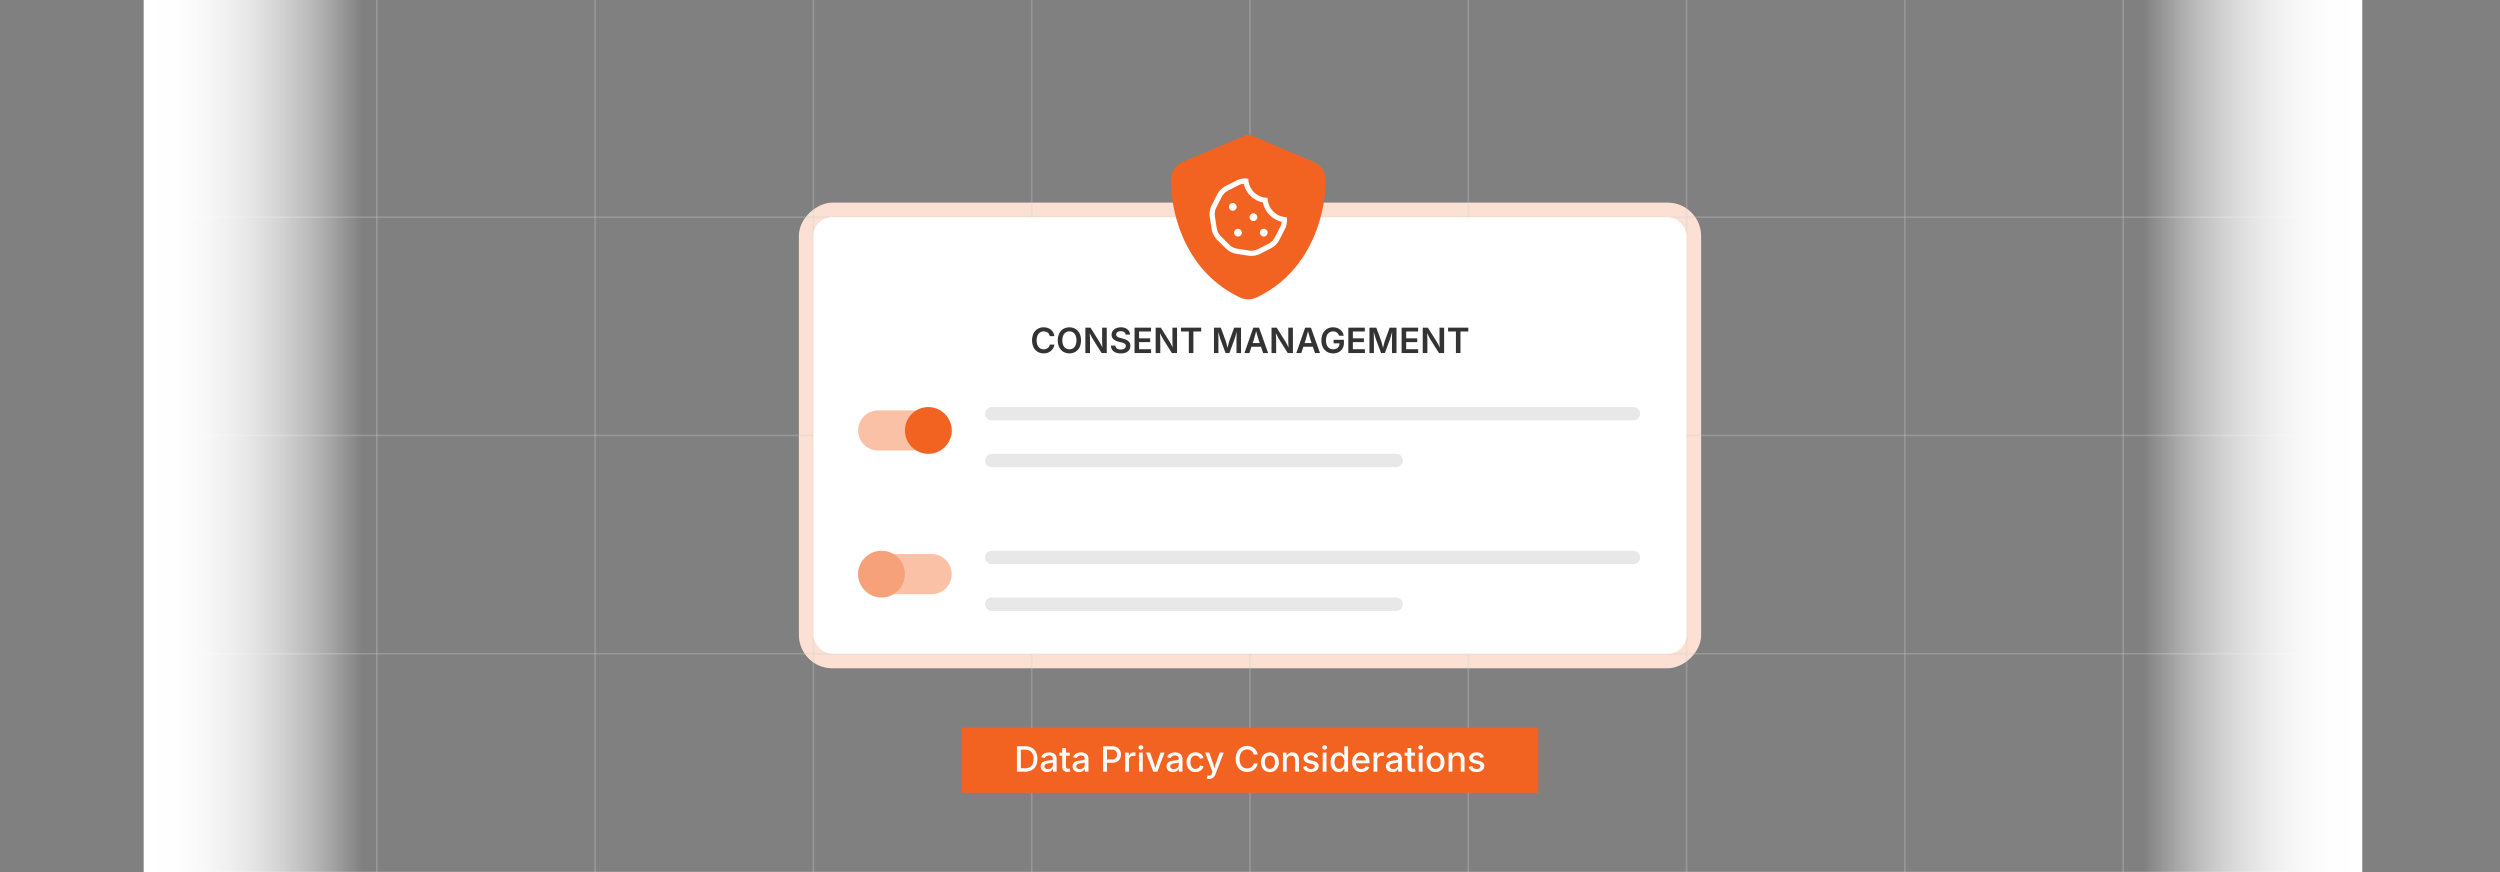 <svg id="Layer_1" data-name="Layer 1" xmlns="http://www.w3.org/2000/svg" xmlns:xlink="http://www.w3.org/1999/xlink" viewBox="0 0 860 300"><rect x="0" y="0" width="860" height="300" fill="#808080" stroke="none"/><defs><linearGradient id="linear-gradient" x1="421.936" y1="1519.525" x2="497.03" y2="1519.525" gradientTransform="translate(315.587 -1369.724)" gradientUnits="userSpaceOnUse"><stop offset="0" stop-color="#fff"/><stop offset="0.149" stop-color="#fff" stop-opacity="0.987"/><stop offset="0.278" stop-color="#fff" stop-opacity="0.945"/><stop offset="0.399" stop-color="#fff" stop-opacity="0.875"/><stop offset="0.516" stop-color="#fff" stop-opacity="0.777"/><stop offset="0.629" stop-color="#fff" stop-opacity="0.651"/><stop offset="0.74" stop-color="#fff" stop-opacity="0.495"/><stop offset="0.849" stop-color="#fff" stop-opacity="0.311"/><stop offset="0.953" stop-color="#fff" stop-opacity="0.103"/><stop offset="1" stop-color="#fff" stop-opacity="0"/></linearGradient><linearGradient id="linear-gradient-2" x1="49.425" y1="149.8" x2="124.519" y2="149.8" gradientTransform="matrix(1, 0, 0, 1, 0, 0)" xlink:href="#linear-gradient"/></defs><rect x="349.906" y="-5.387" width="160.188" height="310.375" rx="11.497" transform="translate(579.8 -280.2) rotate(90)" fill="#fce0d3"/><g opacity="0.3"><line x1="54.532" y1="-0.387" x2="54.532" y2="299.988" fill="none" stroke="#ccc" stroke-miterlimit="10" stroke-width="0.563"/><line x1="129.625" y1="-0.387" x2="129.625" y2="299.988" fill="none" stroke="#ccc" stroke-miterlimit="10" stroke-width="0.563"/><line x1="204.719" y1="-0.387" x2="204.719" y2="299.988" fill="none" stroke="#ccc" stroke-miterlimit="10" stroke-width="0.563"/><line x1="279.813" y1="-0.387" x2="279.813" y2="299.988" fill="none" stroke="#ccc" stroke-miterlimit="10" stroke-width="0.563"/><line x1="354.906" y1="-0.387" x2="354.906" y2="299.988" fill="none" stroke="#ccc" stroke-miterlimit="10" stroke-width="0.563"/><line x1="430" y1="-0.387" x2="430" y2="299.988" fill="none" stroke="#ccc" stroke-miterlimit="10" stroke-width="0.563"/><line x1="505.094" y1="-0.387" x2="505.094" y2="299.988" fill="none" stroke="#ccc" stroke-miterlimit="10" stroke-width="0.563"/><line x1="580.187" y1="-0.387" x2="580.187" y2="299.988" fill="none" stroke="#ccc" stroke-miterlimit="10" stroke-width="0.563"/><line x1="655.281" y1="-0.387" x2="655.281" y2="299.988" fill="none" stroke="#ccc" stroke-miterlimit="10" stroke-width="0.563"/><line x1="730.375" y1="-0.387" x2="730.375" y2="299.988" fill="none" stroke="#ccc" stroke-miterlimit="10" stroke-width="0.563"/><line x1="805.468" y1="-0.387" x2="805.468" y2="299.988" fill="none" stroke="#ccc" stroke-miterlimit="10" stroke-width="0.563"/></g><line x1="805.468" y1="74.707" x2="54.532" y2="74.707" fill="none" stroke="#ccc" stroke-miterlimit="10" stroke-width="0.563" opacity="0.3"/><line x1="805.468" y1="149.8" x2="54.532" y2="149.8" fill="none" stroke="#ccc" stroke-miterlimit="10" stroke-width="0.563" opacity="0.3"/><line x1="805.468" y1="224.894" x2="54.532" y2="224.894" fill="none" stroke="#ccc" stroke-miterlimit="10" stroke-width="0.563" opacity="0.3"/><line x1="805.468" y1="299.988" x2="54.532" y2="299.988" fill="none" stroke="#ccc" stroke-miterlimit="10" stroke-width="0.563" opacity="0.3"/><rect x="737.523" y="-0.387" width="75.094" height="300.374" transform="translate(1550.14 299.601) rotate(180)" fill="url(#linear-gradient)"/><rect x="49.425" y="-0.387" width="75.094" height="300.374" fill="url(#linear-gradient-2)"/><rect x="54.532" y="-0.387" width="750.936" height="300.375" fill="none"/><rect x="330.819" y="250.368" width="198.362" height="22.368" fill="#f26322"/><path d="M351.168,256.72v8.73h-1.336v-8.73Zm1.5,8.73h-2.156v-1.172h2.086a3.323,3.323,0,0,0,1.647-.369,2.312,2.312,0,0,0,.984-1.087,4.19,4.19,0,0,0,.328-1.749,4.146,4.146,0,0,0-.325-1.734,2.324,2.324,0,0,0-.967-1.078,3.16,3.16,0,0,0-1.597-.369h-2.203V256.72h2.291a4.411,4.411,0,0,1,2.209.521,3.478,3.478,0,0,1,1.412,1.497,5.79,5.79,0,0,1-.003,4.679,3.495,3.495,0,0,1-1.435,1.506A4.577,4.577,0,0,1,352.668,265.45Z" fill="#fff"/><path d="M360.227,265.596a2.664,2.664,0,0,1-1.125-.231,1.861,1.861,0,0,1-.797-.677,1.94,1.94,0,0,1-.293-1.09,1.759,1.759,0,0,1,.214-.914,1.588,1.588,0,0,1,.58-.568,2.996,2.996,0,0,1,.814-.316,7.868,7.868,0,0,1,.911-.158l.943-.114a1.429,1.429,0,0,0,.536-.146.356.356,0,0,0,.173-.331v-.035a1.259,1.259,0,0,0-.141-.621.944.944,0,0,0-.419-.39,1.559,1.559,0,0,0-.694-.138,1.86,1.86,0,0,0-.735.132,1.443,1.443,0,0,0-.498.337,1.469,1.469,0,0,0-.284.428l-1.213-.316a2.283,2.283,0,0,1,.639-.943,2.616,2.616,0,0,1,.955-.521,3.801,3.801,0,0,1,1.113-.164,4.102,4.102,0,0,1,.844.094,2.558,2.558,0,0,1,.838.34,1.854,1.854,0,0,1,.639.691,2.39,2.39,0,0,1,.246,1.16V265.45h-1.248v-.896h-.065a1.858,1.858,0,0,1-.381.492,1.99,1.99,0,0,1-.636.396A2.441,2.441,0,0,1,360.227,265.596Zm.287-1.037a1.856,1.856,0,0,0,.902-.205,1.458,1.458,0,0,0,.574-.545,1.403,1.403,0,0,0,.199-.721v-.838a.634.634,0,0,1-.267.126,4.469,4.469,0,0,1-.448.1q-.252.044-.486.073t-.387.047a3.048,3.048,0,0,0-.665.158,1.15,1.15,0,0,0-.48.316.8.8,0,0,0-.179.545.833.833,0,0,0,.161.521.972.972,0,0,0,.436.316A1.78,1.78,0,0,0,360.514,264.559Z" fill="#fff"/><path d="M368.008,258.899v1.049h-3.551v-1.049Zm-2.596-1.559h1.289v6.34a.841.841,0,0,0,.167.577.708.708,0,0,0,.548.185,1.961,1.961,0,0,0,.264-.023q.164-.024.281-.047l.229,1.031a2.331,2.331,0,0,1-.439.103,3.394,3.394,0,0,1-.463.032,1.948,1.948,0,0,1-1.383-.46,1.682,1.682,0,0,1-.492-1.292Z" fill="#fff"/><path d="M371.184,265.596a2.664,2.664,0,0,1-1.125-.231,1.861,1.861,0,0,1-.797-.677,1.94,1.94,0,0,1-.293-1.09,1.759,1.759,0,0,1,.214-.914,1.588,1.588,0,0,1,.58-.568,2.996,2.996,0,0,1,.814-.316,7.873,7.873,0,0,1,.911-.158l.943-.114a1.43,1.43,0,0,0,.536-.146.356.356,0,0,0,.173-.331v-.035a1.259,1.259,0,0,0-.141-.621.944.944,0,0,0-.419-.39,1.559,1.559,0,0,0-.694-.138,1.86,1.86,0,0,0-.735.132,1.445,1.445,0,0,0-.498.337,1.471,1.471,0,0,0-.284.428l-1.213-.316a2.285,2.285,0,0,1,.639-.943,2.616,2.616,0,0,1,.955-.521,3.802,3.802,0,0,1,1.113-.164,4.101,4.101,0,0,1,.844.094,2.558,2.558,0,0,1,.838.34,1.854,1.854,0,0,1,.639.691,2.39,2.39,0,0,1,.246,1.16V265.45h-1.248v-.896h-.064a1.861,1.861,0,0,1-.381.492,1.99,1.99,0,0,1-.636.396A2.442,2.442,0,0,1,371.184,265.596Zm.287-1.037a1.855,1.855,0,0,0,.902-.205,1.459,1.459,0,0,0,.574-.545,1.403,1.403,0,0,0,.199-.721v-.838a.636.636,0,0,1-.267.126,4.478,4.478,0,0,1-.448.1q-.252.044-.486.073t-.387.047a3.048,3.048,0,0,0-.665.158,1.15,1.15,0,0,0-.48.316.8.8,0,0,0-.179.545.834.834,0,0,0,.161.521.972.972,0,0,0,.436.316A1.78,1.78,0,0,0,371.471,264.559Z" fill="#fff"/><path d="M379.463,265.45v-8.73h3.129a3.421,3.421,0,0,1,1.682.375,2.445,2.445,0,0,1,1.008,1.014,3.296,3.296,0,0,1-.003,2.897,2.442,2.442,0,0,1-1.011,1.014,3.458,3.458,0,0,1-1.688.372h-2.139v-1.131h2.01a2.13,2.13,0,0,0,1.043-.223,1.36,1.36,0,0,0,.583-.609,2.164,2.164,0,0,0,0-1.749,1.329,1.329,0,0,0-.586-.601,2.211,2.211,0,0,0-1.052-.217h-1.641V265.45Z" fill="#fff"/><path d="M387.063,265.45v-6.551h1.248v1.055h.07a1.606,1.606,0,0,1,.633-.844,1.789,1.789,0,0,1,1.025-.305q.123,0,.281.009a2.478,2.478,0,0,1,.264.026v1.23a1.616,1.616,0,0,0-.27-.047,3.462,3.462,0,0,0-.404-.023,1.702,1.702,0,0,0-.803.188,1.386,1.386,0,0,0-.557.519,1.454,1.454,0,0,0-.199.765V265.45Z" fill="#fff"/><path d="M392.471,257.897a.8.8,0,0,1-.571-.226.734.734,0,0,1,0-1.081.805.805,0,0,1,.571-.223.816.816,0,0,1,.574.223.732.732,0,0,1,0,1.084A.815.815,0,0,1,392.471,257.897Zm-.65,7.553v-6.551H393.11V265.45Z" fill="#fff"/><path d="M396.719,265.45l-2.473-6.551h1.395l1.295,3.721q.217.615.369,1.233t.322,1.228h-.387q.164-.609.316-1.228t.363-1.233l1.295-3.721h1.383l-2.473,6.551Z" fill="#fff"/><path d="M403.516,265.596a2.664,2.664,0,0,1-1.125-.231,1.862,1.862,0,0,1-.797-.677,1.94,1.94,0,0,1-.293-1.09,1.76,1.76,0,0,1,.214-.914,1.589,1.589,0,0,1,.58-.568,2.997,2.997,0,0,1,.815-.316,7.868,7.868,0,0,1,.911-.158l.943-.114a1.429,1.429,0,0,0,.536-.146.356.356,0,0,0,.173-.331v-.035a1.258,1.258,0,0,0-.141-.621.944.944,0,0,0-.419-.39,1.56,1.56,0,0,0-.694-.138,1.86,1.86,0,0,0-.735.132,1.445,1.445,0,0,0-.498.337,1.471,1.471,0,0,0-.284.428l-1.213-.316a2.284,2.284,0,0,1,.639-.943,2.616,2.616,0,0,1,.955-.521,3.802,3.802,0,0,1,1.113-.164,4.102,4.102,0,0,1,.844.094,2.558,2.558,0,0,1,.838.34,1.853,1.853,0,0,1,.639.691,2.389,2.389,0,0,1,.246,1.16V265.45h-1.248v-.896H405.45a1.859,1.859,0,0,1-.381.492,1.988,1.988,0,0,1-.636.396A2.442,2.442,0,0,1,403.516,265.596Zm.287-1.037a1.856,1.856,0,0,0,.902-.205,1.458,1.458,0,0,0,.574-.545,1.403,1.403,0,0,0,.199-.721v-.838a.635.635,0,0,1-.267.126,4.481,4.481,0,0,1-.448.1q-.252.044-.486.073t-.387.047a3.046,3.046,0,0,0-.665.158,1.149,1.149,0,0,0-.48.316.8.8,0,0,0-.179.545.834.834,0,0,0,.161.521.972.972,0,0,0,.437.316A1.779,1.779,0,0,0,403.803,264.559Z" fill="#fff"/><path d="M411.25,265.585a3.012,3.012,0,0,1-1.611-.422,2.852,2.852,0,0,1-1.066-1.184,3.907,3.907,0,0,1-.381-1.77,3.953,3.953,0,0,1,.381-1.784,2.847,2.847,0,0,1,1.066-1.187,3.012,3.012,0,0,1,1.611-.422,3.353,3.353,0,0,1,.955.132,2.809,2.809,0,0,1,.806.381,2.376,2.376,0,0,1,.609.609,2.635,2.635,0,0,1,.372.811l-1.225.293a1.542,1.542,0,0,0-.199-.46,1.506,1.506,0,0,0-.325-.36,1.395,1.395,0,0,0-.44-.234,1.742,1.742,0,0,0-.548-.082,1.516,1.516,0,0,0-.981.313,1.865,1.865,0,0,0-.58.835,3.345,3.345,0,0,0-.19,1.154,3.302,3.302,0,0,0,.19,1.145,1.846,1.846,0,0,0,.58.829,1.525,1.525,0,0,0,.981.31,1.735,1.735,0,0,0,.557-.085,1.515,1.515,0,0,0,.451-.24,1.396,1.396,0,0,0,.334-.375,1.566,1.566,0,0,0,.193-.483l1.219.293a2.555,2.555,0,0,1-.369.829,2.511,2.511,0,0,1-.612.624,2.719,2.719,0,0,1-.811.393A3.361,3.361,0,0,1,411.25,265.585Z" fill="#fff"/><path d="M415.1,267.805l.316-1.049.146.035a1.482,1.482,0,0,0,.601.047.789.789,0,0,0,.463-.249,1.494,1.494,0,0,0,.313-.63l.141-.48-2.49-6.58h1.395L417.28,262.62a12.088,12.088,0,0,1,.36,1.236q.143.615.314,1.225h-.398q.17-.609.325-1.228t.372-1.233l1.318-3.721h1.383l-2.848,7.459a3.08,3.08,0,0,1-.489.879,1.884,1.884,0,0,1-.689.53,2.244,2.244,0,0,1-.926.179,3.048,3.048,0,0,1-.545-.044A1.655,1.655,0,0,1,415.1,267.805Z" fill="#fff"/><path d="M429.016,265.567a3.843,3.843,0,0,1-2.022-.536,3.704,3.704,0,0,1-1.4-1.541,5.916,5.916,0,0,1,0-4.805,3.725,3.725,0,0,1,1.4-1.544,3.827,3.827,0,0,1,2.022-.539,4.134,4.134,0,0,1,1.298.199,3.449,3.449,0,0,1,1.084.58,3.235,3.235,0,0,1,.791.926,3.609,3.609,0,0,1,.425,1.236h-1.342a2.055,2.055,0,0,0-.291-.735,2.096,2.096,0,0,0-.507-.542,2.147,2.147,0,0,0-.668-.334,2.685,2.685,0,0,0-.779-.111,2.454,2.454,0,0,0-1.345.378,2.541,2.541,0,0,0-.935,1.107,4.209,4.209,0,0,0-.34,1.784,4.146,4.146,0,0,0,.346,1.784,2.546,2.546,0,0,0,.938,1.102,2.458,2.458,0,0,0,1.336.372,2.591,2.591,0,0,0,.776-.114,2.281,2.281,0,0,0,.668-.334,2.014,2.014,0,0,0,.51-.542,2.084,2.084,0,0,0,.291-.732H432.62a3.407,3.407,0,0,1-2.271,2.728A4.016,4.016,0,0,1,429.016,265.567Z" fill="#fff"/><path d="M436.845,265.585a3.016,3.016,0,0,1-1.608-.422,2.845,2.845,0,0,1-1.069-1.184,3.908,3.908,0,0,1-.381-1.77,3.955,3.955,0,0,1,.381-1.784,2.841,2.841,0,0,1,1.069-1.187,3.288,3.288,0,0,1,3.223,0,2.841,2.841,0,0,1,1.069,1.187,3.955,3.955,0,0,1,.381,1.784,3.908,3.908,0,0,1-.381,1.77,2.845,2.845,0,0,1-1.069,1.184A3.027,3.027,0,0,1,436.845,265.585Zm0-1.09a1.525,1.525,0,0,0,.987-.313,1.866,1.866,0,0,0,.58-.832,3.282,3.282,0,0,0,.19-1.14,3.35,3.35,0,0,0-.19-1.151,1.863,1.863,0,0,0-.58-.838,1.525,1.525,0,0,0-.987-.313,1.504,1.504,0,0,0-.979.313,1.874,1.874,0,0,0-.577.835,3.342,3.342,0,0,0-.191,1.154,3.282,3.282,0,0,0,.191,1.14,1.876,1.876,0,0,0,.577.832A1.504,1.504,0,0,0,436.845,264.495Z" fill="#fff"/><path d="M442.628,261.571V265.45h-1.289v-6.551h1.23l.012,1.605h-.135a2.507,2.507,0,0,1,.832-1.283,2.151,2.151,0,0,1,1.318-.404,2.332,2.332,0,0,1,1.166.281,1.942,1.942,0,0,1,.779.829,2.963,2.963,0,0,1,.281,1.362v4.16h-1.289v-4.002a1.568,1.568,0,0,0-.369-1.107,1.314,1.314,0,0,0-1.014-.398,1.588,1.588,0,0,0-.779.19,1.367,1.367,0,0,0-.545.554A1.818,1.818,0,0,0,442.628,261.571Z" fill="#fff"/><path d="M450.907,265.585a3.621,3.621,0,0,1-1.263-.205,2.211,2.211,0,0,1-.908-.606,2.072,2.072,0,0,1-.472-.982l1.213-.252a1.249,1.249,0,0,0,.504.756,1.656,1.656,0,0,0,.938.246,1.686,1.686,0,0,0,.99-.261.754.754,0,0,0,.369-.624.674.674,0,0,0-.226-.521,1.483,1.483,0,0,0-.694-.305l-1.102-.252a2.703,2.703,0,0,1-1.359-.656,1.574,1.574,0,0,1-.445-1.154,1.667,1.667,0,0,1,.328-1.025,2.139,2.139,0,0,1,.896-.683,3.312,3.312,0,0,1,1.312-.243,3.215,3.215,0,0,1,1.213.205,2.075,2.075,0,0,1,.817.574,2.22,2.22,0,0,1,.448.856l-1.154.252a1.419,1.419,0,0,0-.428-.606,1.325,1.325,0,0,0-.885-.261,1.561,1.561,0,0,0-.891.24.713.713,0,0,0-.357.609.663.663,0,0,0,.237.53,1.852,1.852,0,0,0,.776.325l1.055.234a2.719,2.719,0,0,1,1.348.644,1.523,1.523,0,0,1,.44,1.125,1.723,1.723,0,0,1-.343,1.058,2.268,2.268,0,0,1-.949.721A3.542,3.542,0,0,1,450.907,265.585Z" fill="#fff"/><path d="M455.671,257.897a.8.8,0,0,1-.571-.226.734.734,0,0,1,0-1.081.805.805,0,0,1,.571-.223.815.815,0,0,1,.574.223.731.731,0,0,1,0,1.084A.815.815,0,0,1,455.671,257.897Zm-.65,7.553v-6.551H456.31V265.45Z" fill="#fff"/><path d="M460.481,265.579a2.527,2.527,0,0,1-1.418-.407,2.719,2.719,0,0,1-.973-1.166,4.285,4.285,0,0,1-.351-1.813,4.235,4.235,0,0,1,.357-1.822,2.7,2.7,0,0,1,.979-1.154,2.548,2.548,0,0,1,1.406-.398,2.054,2.054,0,0,1,.982.202,1.842,1.842,0,0,1,.583.472,3.548,3.548,0,0,1,.322.475h.07V256.72h1.289v8.73h-1.254v-1.025h-.105a3.11,3.11,0,0,1-.328.48,1.906,1.906,0,0,1-.592.472A2.03,2.03,0,0,1,460.481,265.579Zm.281-1.096a1.47,1.47,0,0,0,.929-.293,1.806,1.806,0,0,0,.574-.812,3.765,3.765,0,0,0,.003-2.391,1.734,1.734,0,0,0-.571-.791,1.511,1.511,0,0,0-.935-.284,1.479,1.479,0,0,0-.946.299,1.811,1.811,0,0,0-.568.812,3.307,3.307,0,0,0-.19,1.157,3.352,3.352,0,0,0,.193,1.172,1.855,1.855,0,0,0,.574.826A1.453,1.453,0,0,0,460.763,264.483Z" fill="#fff"/><path d="M468.285,265.585a3.221,3.221,0,0,1-1.67-.416,2.77,2.77,0,0,1-1.08-1.172,3.924,3.924,0,0,1-.378-1.775,4.023,4.023,0,0,1,.372-1.775,2.863,2.863,0,0,1,1.051-1.198,2.914,2.914,0,0,1,1.594-.431,3.224,3.224,0,0,1,1.084.185,2.635,2.635,0,0,1,.938.577,2.739,2.739,0,0,1,.66,1.017,4.182,4.182,0,0,1,.242,1.515v.457h-5.22v-.961h4.558l-.604.316a2.801,2.801,0,0,0-.188-1.063,1.581,1.581,0,0,0-.553-.718,1.558,1.558,0,0,0-.918-.258,1.613,1.613,0,0,0-.932.264,1.695,1.695,0,0,0-.588.694,2.185,2.185,0,0,0-.202.94v.656a2.544,2.544,0,0,0,.232,1.14,1.605,1.605,0,0,0,.646.703,1.917,1.917,0,0,0,.967.237,1.976,1.976,0,0,0,.656-.103,1.364,1.364,0,0,0,.508-.31,1.348,1.348,0,0,0,.324-.513l1.213.287a2.232,2.232,0,0,1-.529.891,2.527,2.527,0,0,1-.926.601A3.473,3.473,0,0,1,468.285,265.585Z" fill="#fff"/><path d="M472.51,265.45v-6.551h1.248v1.055h.07a1.606,1.606,0,0,1,.633-.844,1.79,1.79,0,0,1,1.025-.305q.123,0,.281.009a2.478,2.478,0,0,1,.264.026v1.23a1.614,1.614,0,0,0-.27-.047,3.463,3.463,0,0,0-.404-.023,1.701,1.701,0,0,0-.803.188,1.387,1.387,0,0,0-.557.519,1.454,1.454,0,0,0-.199.765V265.45Z" fill="#fff"/><path d="M478.984,265.596a2.664,2.664,0,0,1-1.125-.231,1.861,1.861,0,0,1-.797-.677,1.94,1.94,0,0,1-.293-1.09,1.759,1.759,0,0,1,.214-.914,1.588,1.588,0,0,1,.58-.568,2.996,2.996,0,0,1,.814-.316,7.873,7.873,0,0,1,.911-.158l.943-.114a1.43,1.43,0,0,0,.536-.146.356.356,0,0,0,.173-.331v-.035a1.259,1.259,0,0,0-.141-.621.944.944,0,0,0-.419-.39,1.559,1.559,0,0,0-.694-.138,1.86,1.86,0,0,0-.735.132,1.445,1.445,0,0,0-.498.337,1.469,1.469,0,0,0-.284.428l-1.213-.316a2.285,2.285,0,0,1,.639-.943,2.616,2.616,0,0,1,.955-.521,3.801,3.801,0,0,1,1.113-.164,4.101,4.101,0,0,1,.844.094,2.558,2.558,0,0,1,.838.34,1.854,1.854,0,0,1,.639.691,2.39,2.39,0,0,1,.246,1.16V265.45h-1.248v-.896h-.064a1.861,1.861,0,0,1-.381.492,1.99,1.99,0,0,1-.636.396A2.442,2.442,0,0,1,478.984,265.596Zm.287-1.037a1.856,1.856,0,0,0,.902-.205,1.458,1.458,0,0,0,.574-.545,1.402,1.402,0,0,0,.199-.721v-.838a.636.636,0,0,1-.267.126,4.478,4.478,0,0,1-.448.1q-.252.044-.486.073t-.387.047a3.048,3.048,0,0,0-.665.158,1.15,1.15,0,0,0-.48.316.8.8,0,0,0-.179.545.834.834,0,0,0,.161.521.972.972,0,0,0,.436.316A1.78,1.78,0,0,0,479.272,264.559Z" fill="#fff"/><path d="M486.766,258.899v1.049h-3.551v-1.049Zm-2.596-1.559h1.289v6.34a.841.841,0,0,0,.167.577.708.708,0,0,0,.548.185,1.961,1.961,0,0,0,.264-.023q.164-.024.281-.047l.229,1.031a2.332,2.332,0,0,1-.44.103,3.392,3.392,0,0,1-.463.032,1.948,1.948,0,0,1-1.383-.46,1.682,1.682,0,0,1-.492-1.292Z" fill="#fff"/><path d="M488.699,257.897a.8.8,0,0,1-.571-.226.734.734,0,0,1,0-1.081.805.805,0,0,1,.571-.223.815.815,0,0,1,.574.223.731.731,0,0,1,0,1.084A.815.815,0,0,1,488.699,257.897Zm-.65,7.553v-6.551h1.289V265.45Z" fill="#fff"/><path d="M493.826,265.585a3.016,3.016,0,0,1-1.608-.422,2.846,2.846,0,0,1-1.069-1.184,3.908,3.908,0,0,1-.381-1.77,3.955,3.955,0,0,1,.381-1.784,2.841,2.841,0,0,1,1.069-1.187,3.288,3.288,0,0,1,3.223,0,2.841,2.841,0,0,1,1.069,1.187,3.955,3.955,0,0,1,.381,1.784,3.908,3.908,0,0,1-.381,1.77,2.846,2.846,0,0,1-1.069,1.184A3.027,3.027,0,0,1,493.826,265.585Zm0-1.09a1.525,1.525,0,0,0,.987-.313,1.867,1.867,0,0,0,.58-.832,3.284,3.284,0,0,0,.19-1.14,3.352,3.352,0,0,0-.19-1.151,1.864,1.864,0,0,0-.58-.838,1.525,1.525,0,0,0-.987-.313,1.504,1.504,0,0,0-.979.313,1.875,1.875,0,0,0-.577.835,3.345,3.345,0,0,0-.19,1.154,3.284,3.284,0,0,0,.19,1.14,1.877,1.877,0,0,0,.577.832A1.504,1.504,0,0,0,493.826,264.495Z" fill="#fff"/><path d="M499.609,261.571V265.45H498.32v-6.551h1.23l.012,1.605h-.135a2.507,2.507,0,0,1,.832-1.283,2.15,2.15,0,0,1,1.318-.404,2.332,2.332,0,0,1,1.166.281,1.942,1.942,0,0,1,.779.829,2.963,2.963,0,0,1,.281,1.362v4.16h-1.289v-4.002a1.567,1.567,0,0,0-.369-1.107,1.314,1.314,0,0,0-1.014-.398,1.589,1.589,0,0,0-.779.19,1.366,1.366,0,0,0-.545.554A1.818,1.818,0,0,0,499.609,261.571Z" fill="#fff"/><path d="M507.889,265.585a3.62,3.62,0,0,1-1.263-.205,2.21,2.21,0,0,1-.908-.606,2.07,2.07,0,0,1-.472-.982l1.213-.252a1.249,1.249,0,0,0,.504.756,1.656,1.656,0,0,0,.938.246,1.685,1.685,0,0,0,.99-.261.754.754,0,0,0,.369-.624.674.674,0,0,0-.226-.521,1.483,1.483,0,0,0-.694-.305l-1.101-.252a2.703,2.703,0,0,1-1.359-.656,1.574,1.574,0,0,1-.445-1.154,1.667,1.667,0,0,1,.328-1.025,2.14,2.14,0,0,1,.896-.683,3.312,3.312,0,0,1,1.312-.243,3.216,3.216,0,0,1,1.213.205,2.076,2.076,0,0,1,.817.574,2.219,2.219,0,0,1,.448.856l-1.154.252a1.419,1.419,0,0,0-.428-.606,1.325,1.325,0,0,0-.885-.261,1.562,1.562,0,0,0-.891.24.713.713,0,0,0-.357.609.663.663,0,0,0,.237.53,1.852,1.852,0,0,0,.776.325l1.055.234a2.719,2.719,0,0,1,1.348.644,1.523,1.523,0,0,1,.439,1.125,1.723,1.723,0,0,1-.343,1.058,2.269,2.269,0,0,1-.949.721A3.542,3.542,0,0,1,507.889,265.585Z" fill="#fff"/><rect x="279.813" y="74.707" width="300.375" height="150.187" rx="6.497" fill="#fff"/><rect x="279.812" y="74.707" width="300.375" height="150.187" rx="6.497" fill="none"/><path d="M480.276,156.119H341.182a2.299,2.299,0,0,0-2.299,2.299h0a2.299,2.299,0,0,0,2.299,2.299H480.276a2.299,2.299,0,0,0,2.299-2.299h0A2.299,2.299,0,0,0,480.276,156.119Z" fill="#e8e8e8"/><path d="M561.892,140.025H341.182a2.299,2.299,0,0,0-2.299,2.299h0a2.299,2.299,0,0,0,2.299,2.299H561.892a2.299,2.299,0,0,0,2.299-2.299h0A2.299,2.299,0,0,0,561.892,140.025Z" fill="#e8e8e8"/><path d="M302.098,141.174H320.49a6.897,6.897,0,0,1,6.897,6.897h0a6.897,6.897,0,0,1-6.897,6.897H302.098a6.897,6.897,0,0,1-6.897-6.897h0A6.897,6.897,0,0,1,302.098,141.174Z" fill="#fac1a7"/><circle cx="319.341" cy="148.072" r="8.047" fill="#f26322"/><path d="M480.276,205.548H341.182a2.299,2.299,0,0,0-2.299,2.299h0a2.299,2.299,0,0,0,2.299,2.299H480.276a2.299,2.299,0,0,0,2.299-2.299h0A2.299,2.299,0,0,0,480.276,205.548Z" fill="#e8e8e8"/><path d="M561.892,189.455H341.182a2.299,2.299,0,0,0-2.299,2.299h0a2.299,2.299,0,0,0,2.299,2.299H561.892a2.299,2.299,0,0,0,2.299-2.299h0A2.299,2.299,0,0,0,561.892,189.455Z" fill="#e8e8e8"/><path d="M302.098,190.605H320.49a6.897,6.897,0,0,1,6.897,6.897h0a6.897,6.897,0,0,1-6.897,6.897H302.098a6.897,6.897,0,0,1-6.897-6.897h0A6.897,6.897,0,0,1,302.098,190.605Z" fill="#fac1a7"/><circle cx="303.247" cy="197.502" r="8.047" fill="#f7a17a"/><path d="M430.896,46.777a3.598,3.598,0,0,0-2.974,0l-20.899,8.866a6.889,6.889,0,0,0-4.251,6.347c.056,11.008,4.584,31.148,23.707,40.303a6.78,6.78,0,0,0,5.86,0c19.123-9.154,23.652-29.295,23.707-40.303a6.889,6.889,0,0,0-4.251-6.347Z" fill="#f26322"/><path d="M425.413,71.155a1.332,1.332,0,1,0-1.332,1.332A1.332,1.332,0,0,0,425.413,71.155Zm5.771,2.22a1.332,1.332,0,1,0,1.332,1.332A1.332,1.332,0,0,0,431.185,73.375Zm-5.327,5.327a1.332,1.332,0,1,0,1.332,1.332A1.332,1.332,0,0,0,425.857,78.702Zm8.879,0a1.332,1.332,0,1,0,1.332,1.332A1.332,1.332,0,0,0,434.736,78.702Zm7.913-4.001a6.659,6.659,0,0,1-6.582-6.654,6.651,6.651,0,0,1-6.648-6.582,7.007,7.007,0,0,0-1.038-.078,6.839,6.839,0,0,0-3.108.748l-3.596,1.827a6.93,6.93,0,0,0-3.013,3.013l-1.821,3.579a6.904,6.904,0,0,0-.67,4.218l.631,3.967a6.882,6.882,0,0,0,1.932,3.791l2.85,2.852a6.9,6.9,0,0,0,3.783,1.929l3.987.631a7.067,7.067,0,0,0,1.077.083,6.876,6.876,0,0,0,3.117-.748l3.596-1.834a6.846,6.846,0,0,0,3.004-3.004l1.827-3.583A6.877,6.877,0,0,0,442.649,74.701Zm-2.253,3.346-1.829,3.587a5.106,5.106,0,0,1-2.228,2.226l-3.596,1.834a5.124,5.124,0,0,1-2.308.555,4.948,4.948,0,0,1-.802-.063l-3.986-.631a5.091,5.091,0,0,1-2.805-1.425l-2.85-2.856A5.082,5.082,0,0,1,418.558,78.46l-.63-3.965a5.13,5.13,0,0,1,.5-3.135l1.818-3.578a5.134,5.134,0,0,1,2.237-2.236l3.599-1.829a5.101,5.101,0,0,1,1.76-.524,8.546,8.546,0,0,0,6.609,6.471,8.499,8.499,0,0,0,6.471,6.615A5.153,5.153,0,0,1,440.396,78.048Z" fill="#fff"/><path d="M359.022,121.562a3.954,3.954,0,0,1-2.051-.533,3.738,3.738,0,0,1-1.424-1.535,5.827,5.827,0,0,1,.003-4.825,3.748,3.748,0,0,1,1.43-1.538,3.947,3.947,0,0,1,2.042-.533,4.321,4.321,0,0,1,1.339.202,3.503,3.503,0,0,1,1.113.592,3.225,3.225,0,0,1,.806.952,3.678,3.678,0,0,1,.422,1.277h-1.576a2.044,2.044,0,0,0-.261-.691,1.841,1.841,0,0,0-.46-.507,2.026,2.026,0,0,0-.621-.316,2.453,2.453,0,0,0-.738-.108,2.273,2.273,0,0,0-1.268.36,2.395,2.395,0,0,0-.867,1.049,4.655,4.655,0,0,0,.003,3.366,2.358,2.358,0,0,0,.87,1.037,2.295,2.295,0,0,0,1.257.351,2.452,2.452,0,0,0,.738-.108,2.065,2.065,0,0,0,.624-.316,1.847,1.847,0,0,0,.466-.51,1.954,1.954,0,0,0,.258-.689h1.582a3.462,3.462,0,0,1-.384,1.175,3.411,3.411,0,0,1-.776.964,3.58,3.58,0,0,1-1.116.65A4.049,4.049,0,0,1,359.022,121.562Z" fill="#333"/><path d="M367.881,121.562a3.985,3.985,0,0,1-2.057-.533,3.745,3.745,0,0,1-1.433-1.535,5.812,5.812,0,0,1,0-4.825,3.741,3.741,0,0,1,1.433-1.538,4.216,4.216,0,0,1,4.104,0,3.748,3.748,0,0,1,1.43,1.538,5.819,5.819,0,0,1,0,4.828,3.729,3.729,0,0,1-1.43,1.535A3.976,3.976,0,0,1,367.881,121.562Zm0-1.4a2.263,2.263,0,0,0,1.257-.354,2.353,2.353,0,0,0,.858-1.043,4.725,4.725,0,0,0,0-3.369,2.353,2.353,0,0,0-.858-1.043,2.413,2.413,0,0,0-2.522.003,2.382,2.382,0,0,0-.864,1.046,4.659,4.659,0,0,0,0,3.36,2.385,2.385,0,0,0,.864,1.043A2.273,2.273,0,0,0,367.881,120.161Z" fill="#333"/><path d="M373.366,121.445v-8.73h1.77l3.018,4.81q.188.299.399.677t.439.844q.229.466.451,1.034h-.176q-.041-.492-.073-1.011t-.047-.984q-.015-.466-.015-.788v-4.582h1.588v8.73h-1.775l-2.725-4.33q-.258-.416-.486-.82t-.492-.914q-.264-.51-.639-1.23h.223q.035.639.065,1.21t.05,1.022q.02.451.02.727v4.336Z" fill="#333"/><path d="M385.541,121.579a4.493,4.493,0,0,1-1.761-.316,2.644,2.644,0,0,1-1.169-.92,2.691,2.691,0,0,1-.457-1.465h1.541a1.377,1.377,0,0,0,.287.762,1.471,1.471,0,0,0,.65.454,2.57,2.57,0,0,0,.896.149,2.442,2.442,0,0,0,.911-.158,1.447,1.447,0,0,0,.618-.442,1.039,1.039,0,0,0,.223-.659.819.819,0,0,0-.196-.562,1.548,1.548,0,0,0-.551-.378,5.162,5.162,0,0,0-.829-.273l-.99-.258a3.888,3.888,0,0,1-1.708-.85,1.943,1.943,0,0,1-.612-1.494,2.262,2.262,0,0,1,.416-1.354,2.717,2.717,0,0,1,1.137-.899,3.995,3.995,0,0,1,1.635-.319,3.888,3.888,0,0,1,1.635.322,2.644,2.644,0,0,1,1.099.891,2.313,2.313,0,0,1,.413,1.295h-1.518a1.153,1.153,0,0,0-.501-.87,1.975,1.975,0,0,0-1.151-.308,2.174,2.174,0,0,0-.847.149,1.27,1.27,0,0,0-.545.407.97.97,0,0,0-.19.592.827.827,0,0,0,.226.598,1.641,1.641,0,0,0,.568.375,5.072,5.072,0,0,0,.694.229l.815.211a6.056,6.056,0,0,1,.943.311,3.427,3.427,0,0,1,.823.489,2.212,2.212,0,0,1,.583.718,2.139,2.139,0,0,1,.217.99,2.361,2.361,0,0,1-.393,1.351,2.568,2.568,0,0,1-1.131.908A4.404,4.404,0,0,1,385.541,121.579Z" fill="#333"/><path d="M390.282,121.445v-8.73h5.672v1.318h-4.107v2.356h3.803v1.301h-3.803v2.438h4.131v1.318Z" fill="#333"/><path d="M397.547,121.445v-8.73h1.77l3.018,4.81q.188.299.398.677t.44.844q.229.466.451,1.034h-.176q-.041-.492-.073-1.011t-.047-.984q-.015-.466-.015-.788v-4.582h1.588v8.73h-1.775l-2.725-4.33q-.258-.416-.486-.82t-.492-.914q-.264-.51-.639-1.23h.223q.035.639.065,1.21t.05,1.022q.021.451.02.727v4.336Z" fill="#333"/><path d="M406.266,114.032v-1.318h6.949v1.318h-2.689v7.412h-1.565v-7.412Z" fill="#333"/><path d="M417.604,121.445v-8.73H419.96l1.658,4.506q.088.252.196.647t.223.853q.114.457.217.894t.173.77H422.11q.07-.328.173-.759t.217-.891q.114-.46.223-.858t.19-.656l1.641-4.506h2.361v8.73H425.356v-4.406q0-.281.006-.68t.018-.856q.012-.457.023-.923t.012-.888h.111q-.117.463-.255.946t-.273.938q-.135.454-.255.835t-.208.627l-1.611,4.406h-1.33l-1.635-4.406q-.088-.246-.208-.618t-.258-.823q-.138-.451-.275-.94t-.273-.964h.129q.006.393.018.853t.02.923q.009.463.018.87t.009.7v4.406Z" fill="#333"/><path d="M428.086,121.445l3.047-8.73H433.12l3.117,8.73h-1.717l-1.553-4.535q-.229-.703-.475-1.591t-.545-2.019h.328q-.293,1.143-.53,2.036t-.448,1.573l-1.5,4.535Zm1.775-2.162v-1.26h4.6v1.26Z" fill="#333"/><path d="M437.403,121.445v-8.73h1.77l3.018,4.81q.188.299.399.677t.439.844q.229.466.451,1.034h-.176q-.041-.492-.073-1.011t-.047-.984q-.015-.466-.015-.788v-4.582h1.588v8.73h-1.775l-2.725-4.33q-.258-.416-.486-.82t-.492-.914q-.264-.51-.639-1.23h.223q.035.639.065,1.21t.05,1.022q.02.451.02.727v4.336Z" fill="#333"/><path d="M445.929,121.445l3.047-8.73h1.986l3.117,8.73h-1.717L450.81,116.91q-.229-.703-.475-1.591T449.79,113.3h.328q-.293,1.143-.53,2.036T449.14,116.91l-1.5,4.535Zm1.775-2.162v-1.26h4.6v1.26Z" fill="#333"/><path d="M458.603,121.562a4.032,4.032,0,0,1-2.115-.545,3.729,3.729,0,0,1-1.418-1.547,5.819,5.819,0,0,1,.015-4.796,3.775,3.775,0,0,1,1.427-1.541,3.927,3.927,0,0,1,2.045-.536,4.174,4.174,0,0,1,1.345.211,3.646,3.646,0,0,1,1.113.601,3.327,3.327,0,0,1,.803.923,3.289,3.289,0,0,1,.413,1.172h-1.6a2.31,2.31,0,0,0-.29-.627,1.978,1.978,0,0,0-.445-.475,1.884,1.884,0,0,0-.592-.302,2.459,2.459,0,0,0-.73-.102,2.267,2.267,0,0,0-1.257.357,2.397,2.397,0,0,0-.87,1.043,4.604,4.604,0,0,0,0,3.354,2.405,2.405,0,0,0,.873,1.049,2.319,2.319,0,0,0,1.289.36,2.449,2.449,0,0,0,1.157-.258,1.821,1.821,0,0,0,.756-.732,2.248,2.248,0,0,0,.267-1.119l.357.059h-2.373v-1.23h3.533v1.049a3.771,3.771,0,0,1-.478,1.937,3.238,3.238,0,0,1-1.312,1.257A4.046,4.046,0,0,1,458.603,121.562Z" fill="#333"/><path d="M463.823,121.445v-8.73h5.672v1.318h-4.107v2.356H469.19v1.301h-3.803v2.438h4.131v1.318Z" fill="#333"/><path d="M471.089,121.445v-8.73h2.355l1.658,4.506q.088.252.196.647t.223.853q.114.457.217.894t.173.77h-.316q.07-.328.173-.759t.217-.891q.114-.46.223-.858t.19-.656l1.641-4.506h2.361v8.73h-1.559v-4.406q0-.281.006-.68t.018-.856q.012-.457.023-.923t.012-.888h.111q-.117.463-.255.946t-.273.938q-.135.454-.255.835t-.208.627l-1.611,4.406h-1.33l-1.635-4.406q-.088-.246-.208-.618t-.258-.823q-.138-.451-.275-.94t-.272-.964h.129q.006.393.018.853t.021.923q.009.463.018.87t.009.7v4.406Z" fill="#333"/><path d="M482.157,121.445v-8.73h5.672v1.318h-4.107v2.356h3.803v1.301h-3.803v2.438h4.131v1.318Z" fill="#333"/><path d="M489.423,121.445v-8.73h1.77l3.018,4.81q.188.299.398.677t.44.844q.228.466.451,1.034h-.176q-.041-.492-.073-1.011t-.047-.984q-.015-.466-.015-.788v-4.582h1.588v8.73H495.001l-2.725-4.33q-.258-.416-.486-.82t-.492-.914q-.264-.51-.639-1.23h.223q.035.639.065,1.21t.05,1.022q.021.451.02.727v4.336Z" fill="#333"/><path d="M498.142,114.032v-1.318h6.949v1.318h-2.689v7.412h-1.565v-7.412Z" fill="#333"/></svg>